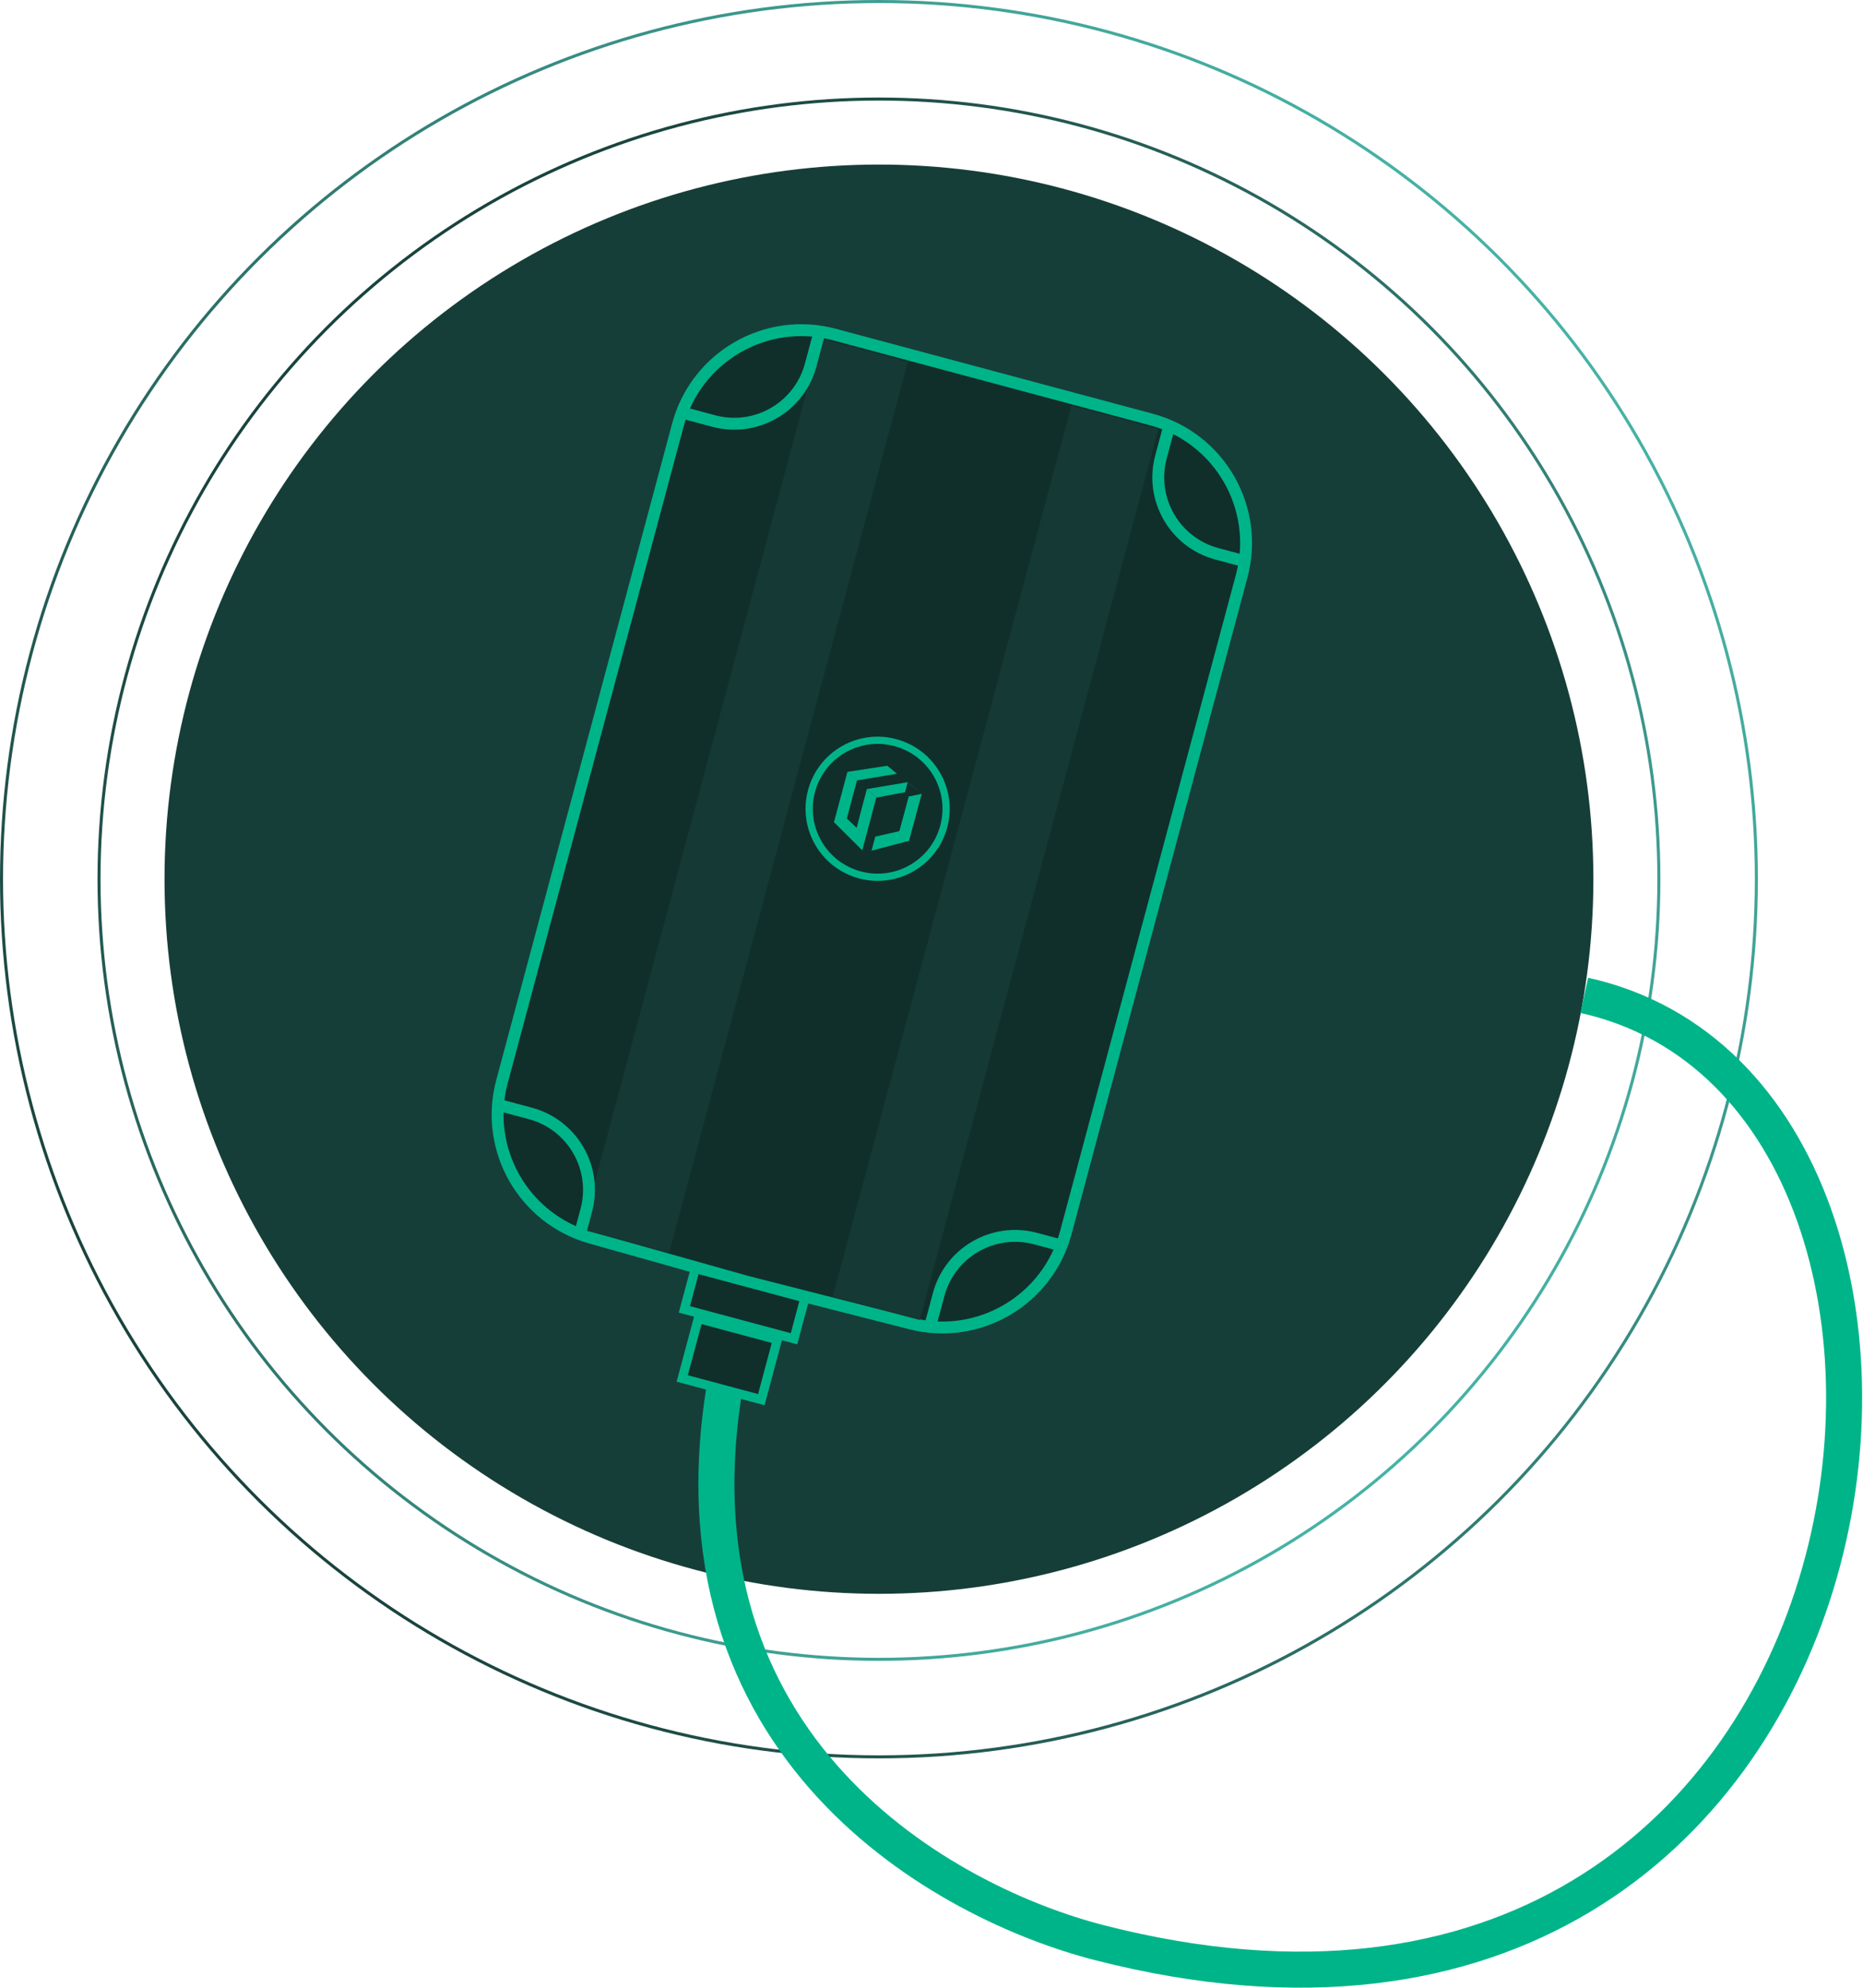 <svg width="941" height="1004" viewBox="0 0 941 1004" fill="none" xmlns="http://www.w3.org/2000/svg">
<circle cx="443.957" cy="443.955" r="360.859" fill="#163E39"/>
<circle cx="443.957" cy="443.955" r="393.944" stroke="url(#paint0_linear_687_1132)" stroke-width="1.539"/>
<circle cx="443.956" cy="443.956" r="443.187" transform="rotate(-90 443.956 443.956)" stroke="url(#paint1_linear_687_1132)" stroke-width="1.539"/>
<path d="M367.014 694.764C332.603 884.023 479.096 961.501 555.523 981.029C964.799 1085.6 1029.49 553.202 800.199 502.615" stroke="#00B489" stroke-width="18.198"/>
<path d="M581.543 211.831L421.457 168.936C387.024 159.71 351.631 180.144 342.405 214.577L253.548 546.193C244.404 580.322 264.4 615.461 298.413 625.032L377.407 647.258L460.042 668.323C494.288 677.052 529.186 656.619 538.332 622.482L627.184 290.883C636.41 256.45 615.976 221.057 581.543 211.831Z" fill="#102F2B" stroke="#00B489" stroke-width="5.995"/>
<path d="M433.872 443.555C453.288 448.758 473.245 437.235 478.448 417.819C483.65 398.404 472.128 378.447 452.712 373.244C433.296 368.042 413.339 379.564 408.137 398.98C402.934 418.396 414.457 438.353 433.872 443.555Z" fill="#1F362C"/>
<path d="M434.344 441.796C452.789 446.738 471.748 435.792 476.69 417.347C481.633 398.902 470.686 379.943 452.241 375.001C433.796 370.058 414.837 381.004 409.895 399.449C404.953 417.895 415.899 436.854 434.344 441.796Z" fill="#102F2B" stroke="#00B489" stroke-width="3.64"/>
<path d="M440.214 429.548L459.147 424.561L465.572 400.792L459.029 402.148L454.271 419.694L442.112 422.464L440.214 429.548Z" fill="#00B489"/>
<path d="M428.038 389.774L448.144 386.665L453.038 390.689L432.874 394.084L428.038 389.774Z" fill="#00B489"/>
<path d="M437.83 398.445L458.485 394.974L463.217 398.899L442.613 402.741L437.83 398.445Z" fill="#00B489"/>
<path d="M437.828 398.445L442.612 402.741L435.534 429.368L421.232 415.174L428.052 389.722L432.888 394.032L427.721 413.315L432.696 418.02L437.828 398.445Z" fill="#00B489"/>
<path d="M465.572 400.793L458.483 394.975L457.127 400.037L459.029 402.148L465.572 400.793Z" fill="#102F2B"/>
<path d="M585.128 216.559L541.184 204.784L420.609 654.774L464.553 666.549L585.128 216.559Z" fill="#153934"/>
<path d="M458.567 182.646L414.623 170.871L294.049 620.861L337.993 632.636L458.567 182.646Z" fill="#153934"/>
<path d="M413.863 167.935L409.466 184.342C403.754 205.663 381.838 218.316 360.518 212.603L346.041 208.724" stroke="#00B489" stroke-width="5.995"/>
<path d="M631.079 284.064L614.672 279.668C593.351 273.955 580.698 252.04 586.411 230.719L590.29 216.242" stroke="#00B489" stroke-width="5.995"/>
<path d="M469.713 670.106L474.11 653.699C479.823 632.378 501.738 619.725 523.058 625.438L537.535 629.317" stroke="#00B489" stroke-width="5.995"/>
<path d="M251.461 557.837L267.868 562.234C289.189 567.947 301.842 589.862 296.129 611.183L292.25 625.659" stroke="#00B489" stroke-width="5.995"/>
<rect x="351.2" y="640.558" width="57.332" height="21.362" transform="rotate(15 351.2 640.558)" fill="#102F2B" stroke="#00B489" stroke-width="4.617"/>
<rect x="352.714" y="665.789" width="41.345" height="31.353" transform="rotate(15 352.714 665.789)" fill="#102F2B" stroke="#00B489" stroke-width="4.617"/>
<defs>
<linearGradient id="paint0_linear_687_1132" x1="149.517" y1="196.918" x2="674.586" y2="816.791" gradientUnits="userSpaceOnUse">
<stop stop-color="#1A433E"/>
<stop offset="1" stop-color="#49B8AA"/>
</linearGradient>
<linearGradient id="paint1_linear_687_1132" x1="112.783" y1="166.099" x2="703.358" y2="863.305" gradientUnits="userSpaceOnUse">
<stop stop-color="#1A433E"/>
<stop offset="1" stop-color="#49B8AA"/>
</linearGradient>
</defs>
</svg>

